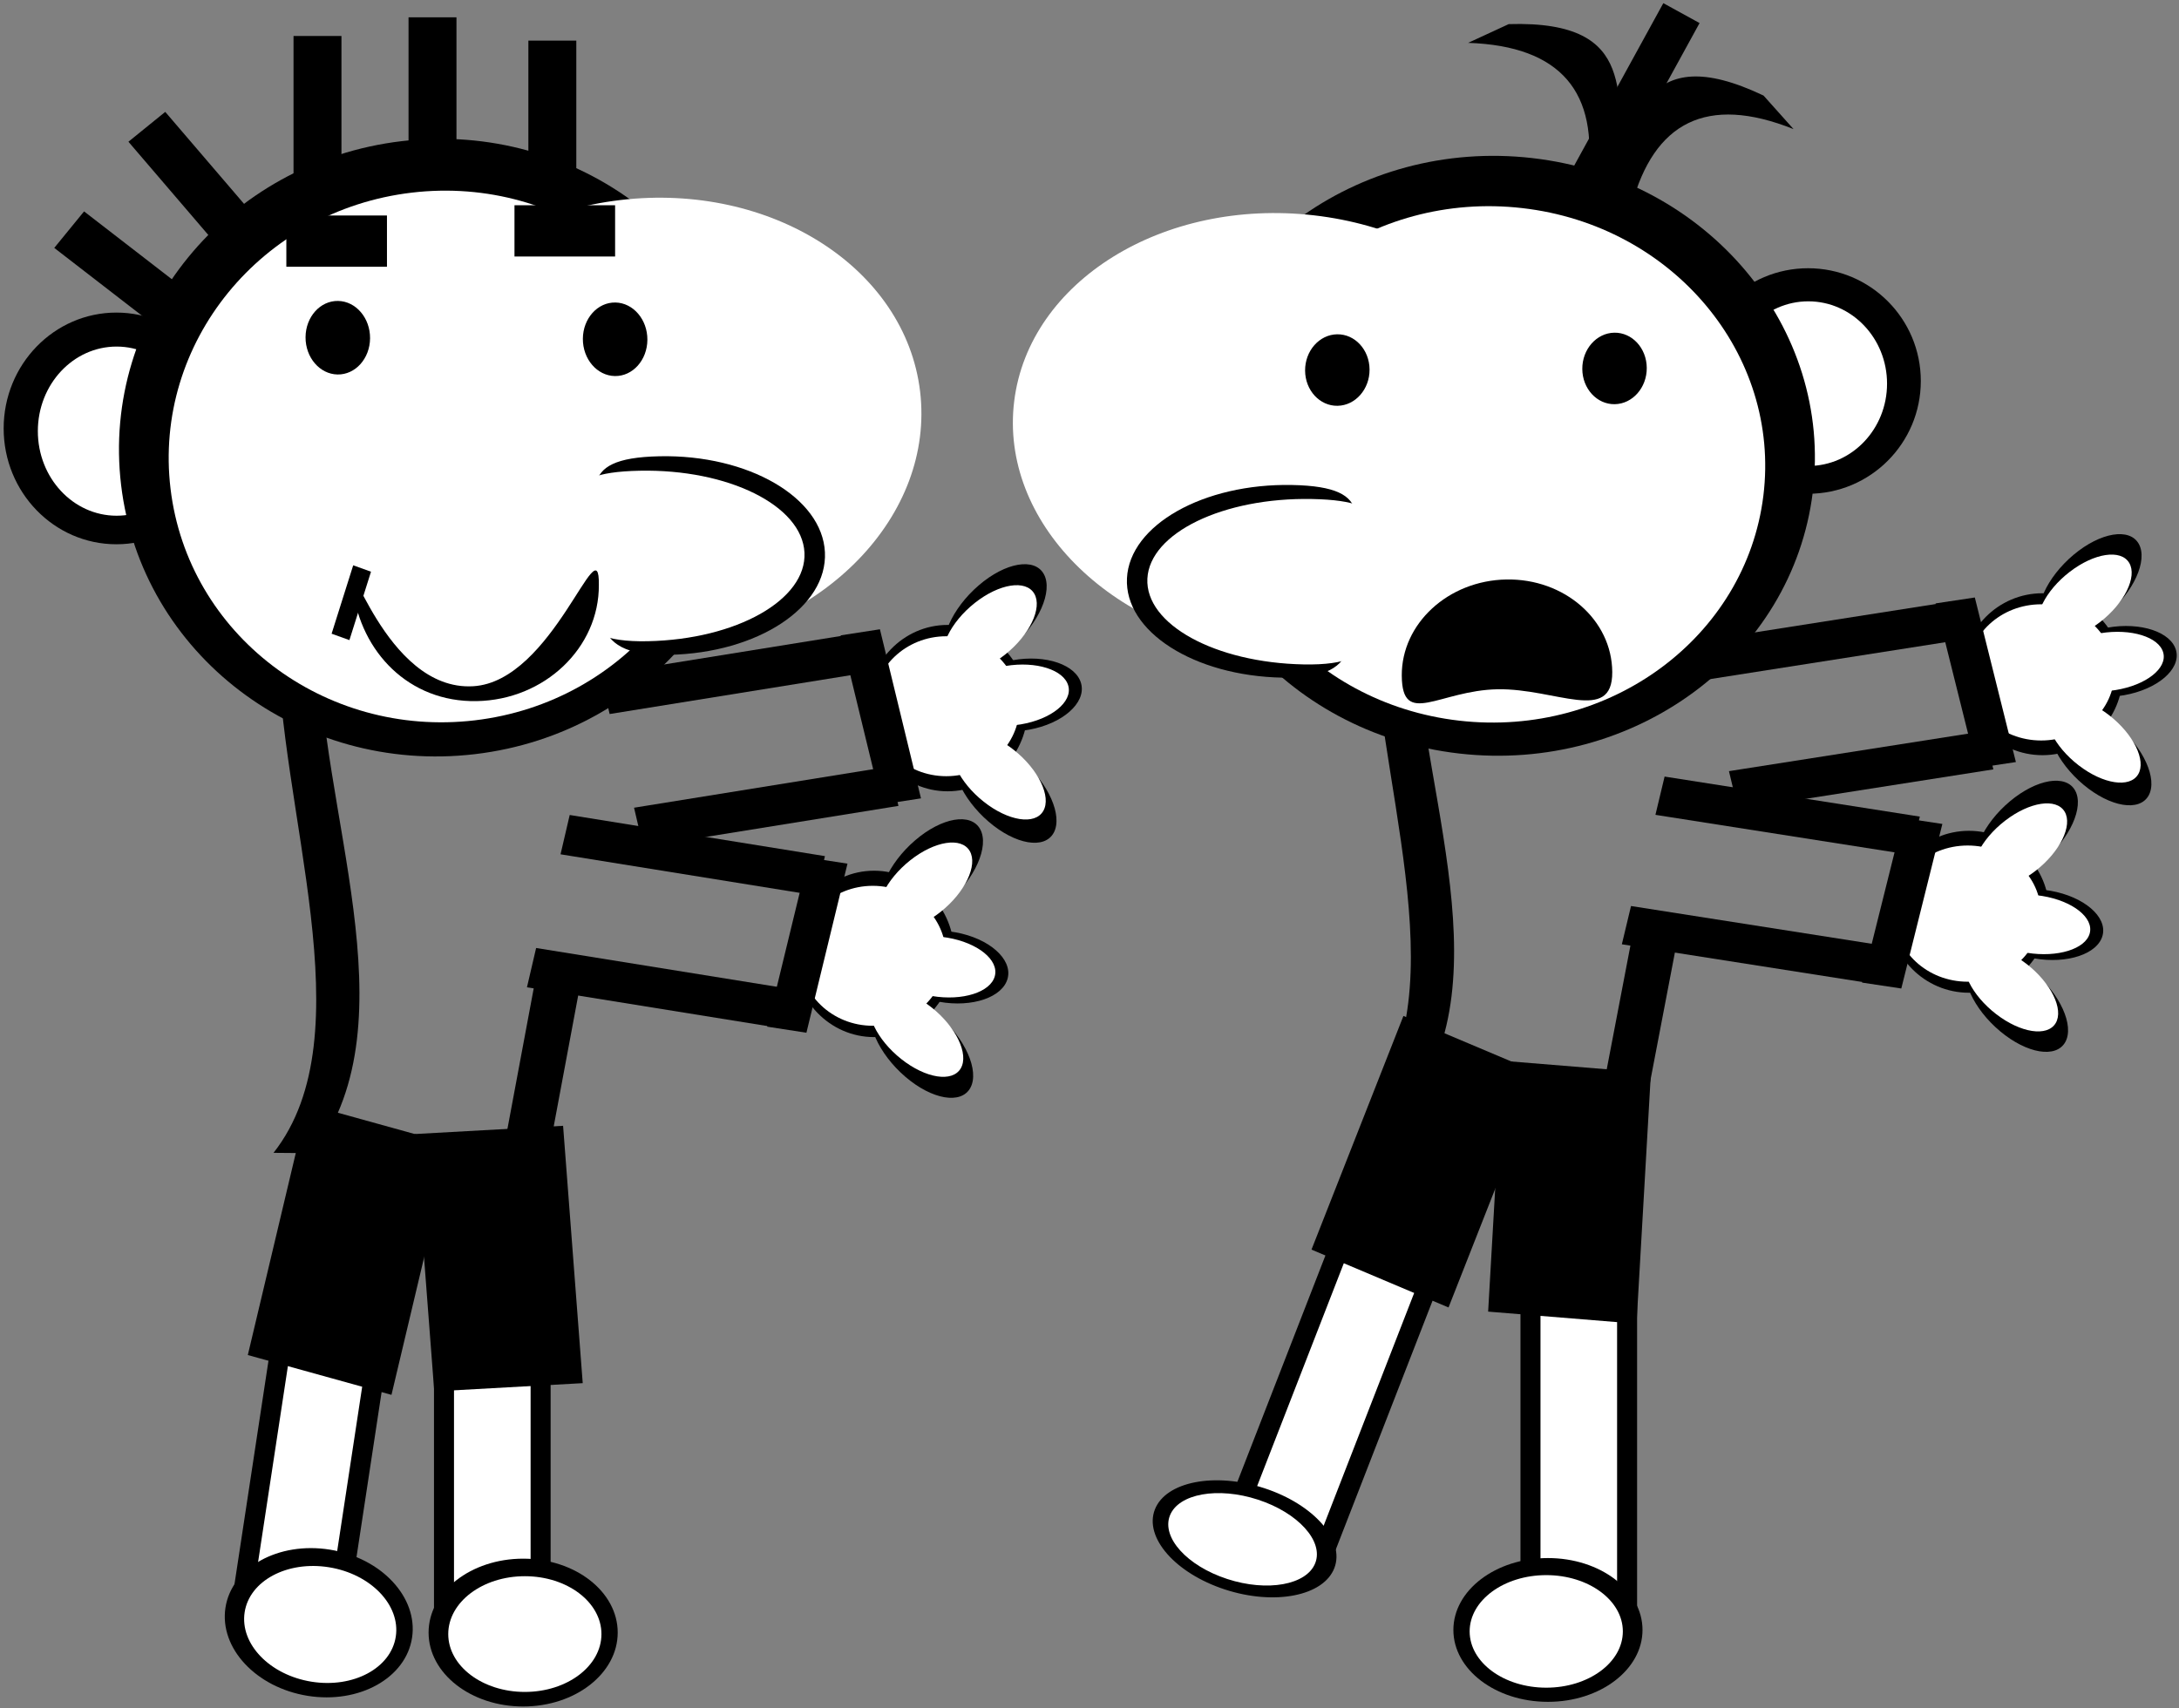 <?xml version="1.0" encoding="UTF-8" standalone="no"?>
<!-- Created with Inkscape (http://www.inkscape.org/) -->
<svg
    xmlns:inkscape="http://www.inkscape.org/namespaces/inkscape"
    xmlns:rdf="http://www.w3.org/1999/02/22-rdf-syntax-ns#"
    xmlns="http://www.w3.org/2000/svg"
    xmlns:cc="http://creativecommons.org/ns#"
    xmlns:dc="http://purl.org/dc/elements/1.1/"
    xmlns:sodipodi="http://sodipodi.sourceforge.net/DTD/sodipodi-0.dtd"
    xmlns:svg="http://www.w3.org/2000/svg"
    xmlns:ns1="http://sozi.baierouge.fr"
    xmlns:xlink="http://www.w3.org/1999/xlink"
    id="svg2"
    sodipodi:docname="New document 1"
    viewBox="0 0 649.48 509.26"
    version="1.1"
    inkscape:version="0.47 r22583"
  >
  <rect x="0" y="0" width="649.48" height="509.26" fill="#808080" stroke="none"/>
  <sodipodi:namedview
      id="base"
      bordercolor="#666666"
      inkscape:pageshadow="2"
      inkscape:guide-bbox="true"
      pagecolor="#ffffff"
      inkscape:window-height="688"
      inkscape:window-maximized="1"
      inkscape:zoom="0.35"
      inkscape:window-x="0"
      showgrid="false"
      borderopacity="1.0"
      inkscape:current-layer="layer1"
      inkscape:cx="1206.7714"
      inkscape:cy="345.63045"
      showguides="true"
      inkscape:window-y="27"
      inkscape:window-width="1022"
      inkscape:pageopacity="0.0"
      inkscape:document-units="px"
  />
  <g
      id="layer1"
      inkscape:label="Layer 1"
      inkscape:groupmode="layer"
      transform="translate(831.77 -368.74)"
    >
    <g
        id="g3976"
      >
      <path
          id="rect3083"
          sodipodi:nodetypes="ccccc"
          style="stroke-opacity:0;color:#000000;fill:#000000"
          d="m-422.77 548.89 12.261 0.099c-0.237 49.927 28.251 110.66-1.203 149.6l-12.261-0.099c27.858-34.456 1.331-99.434 1.203-149.6z"
      />
      <g
          id="g3721"
          transform="matrix(.588 0 0 .574 -467.57 159.53)"
        >
        <path
            id="path3717"
            sodipodi:rx="57.142857"
            sodipodi:ry="58.57143"
            style="stroke-opacity:0;color:#000000;fill:#000000"
            sodipodi:type="arc"
            d="m354.29 562.36c0 32.348-25.584 58.571-57.143 58.571s-57.143-26.223-57.143-58.571 25.584-58.571 57.143-58.571 57.143 26.223 57.143 58.571z"
            sodipodi:cy="562.36218"
            sodipodi:cx="297.14285"
        />
        <path
            id="path3719"
            sodipodi:rx="38.57143"
            sodipodi:ry="40"
            style="stroke-opacity:0;color:#000000;fill:#ffffff"
            sodipodi:type="arc"
            d="m337.14 566.65c0 22.091-17.269 40-38.571 40s-38.571-17.909-38.571-40 17.269-40 38.571-40 38.571 17.909 38.571 40z"
            transform="matrix(1.035 0 0 1.069 -11.766 -42.013)"
            sodipodi:cy="566.64789"
            sodipodi:cx="298.57144"
        />
      </g
      >
      <g
          id="g3064"
          transform="matrix(.999 .033 -.033 .999 15.548 13.699)"
        >
        <g
            id="g2971"
            transform="matrix(-.672 .034 .027 .678 -684.89 201.08)"
          >
          <g
              id="g2862"
              transform="matrix(.992 -.13 .113 .862 -72.364 -4.611)"
            >
            <path
                id="path2816"
                sodipodi:rx="142.85715"
                sodipodi:ry="170"
                style="stroke-opacity:0;color:#000000;fill:#000000"
                sodipodi:type="arc"
                d="m-268.57 468.08c0 93.888-63.959 170-142.86 170-78.898 0-142.86-76.112-142.86-170s63.959-170 142.86-170c78.898 0 142.86 76.112 142.86 170z"
                transform="matrix(.991 0 0 .891 -5.231 69.407)"
                sodipodi:cy="468.07648"
                sodipodi:cx="-411.42856"
            />
            <path
                id="path2816-9"
                sodipodi:rx="142.85715"
                sodipodi:ry="170"
                style="stroke-opacity:0;color:#000000;fill:#ffffff"
                sodipodi:type="arc"
                d="m-268.57 468.08c0 93.888-63.959 170-142.86 170-78.898 0-142.86-76.112-142.86-170s63.959-170 142.86-170c78.898 0 142.86 76.112 142.86 170z"
                transform="matrix(.852 0 0 .767 -60.721 132.04)"
                sodipodi:cy="468.07648"
                sodipodi:cx="-411.42856"
            />
            <path
                id="path2816-9-5"
                sodipodi:rx="142.85715"
                sodipodi:ry="170"
                style="stroke-opacity:0;color:#000000;fill:#ffffff"
                sodipodi:type="arc"
                d="m-268.57 468.08c0 93.888-63.959 170-142.86 170-78.898 0-142.86-76.112-142.86-170s63.959-170 142.86-170c78.898 0 142.86 76.112 142.86 170z"
                transform="matrix(.853 0 0 .65 31.038 182.51)"
                sodipodi:cy="468.07648"
                sodipodi:cx="-411.42856"
            />
          </g
          >
          <g
              id="g2962"
            >
            <g
                id="g2954"
              >
              <g
                  id="g2923"
                  transform="matrix(.027 .47 -.629 .023 200.16 801.84)"
                >
                <path
                    id="path2898"
                    sodipodi:nodetypes="csssc"
                    style="stroke-opacity:0;color:#000000;fill:#000000"
                    d="m-545.71 822.36c0 62.329-46.009 44.286-95.714 44.286-49.706 0-84.286 18.044-84.286-44.286 0-62.329 40.294-112.86 90-112.86s90 50.528 90 112.86z"
                />
                <path
                    id="path2898-2"
                    sodipodi:nodetypes="csssc"
                    style="stroke-opacity:0;color:#000000;fill:#ffffff"
                    d="m-558.44 836.92c0 62.431-39.503 44.358-82.18 44.358s-72.367 18.073-72.367-44.358 34.597-113.04 77.274-113.04 77.274 50.611 77.274 113.04z"
                />
              </g
              >
              <path
                  id="path2927"
                  sodipodi:rx="14.285714"
                  sodipodi:ry="15.714286"
                  style="stroke-opacity:0;color:#000000;fill:#000000"
                  sodipodi:type="arc"
                  d="m-465.71 430.93c0 8.679-6.396 15.714-14.286 15.714-7.89 0-14.286-7.035-14.286-15.714 0-8.679 6.396-15.714 14.286-15.714 7.89 0 14.286 7.035 14.286 15.714z"
                  sodipodi:cy="430.93362"
                  sodipodi:cx="-480"
              />
              <path
                  id="path2927-7"
                  sodipodi:rx="14.285714"
                  sodipodi:ry="15.714286"
                  style="stroke-opacity:0;color:#000000;fill:#000000"
                  sodipodi:type="arc"
                  d="m-465.71 430.93c0 8.679-6.396 15.714-14.286 15.714-7.89 0-14.286-7.035-14.286-15.714 0-8.679 6.396-15.714 14.286-15.714 7.89 0 14.286 7.035 14.286 15.714z"
                  transform="translate(122.86 -1.429)"
                  sodipodi:cy="430.93362"
                  sodipodi:cx="-480"
              />
              <path
                  id="path2951"
                  sodipodi:nodetypes="csssc"
                  style="stroke-opacity:0;color:#000000;fill:#000000"
                  d="m-384.78 564.35c0 22.918-16.644 6.693-42.407 6.693s-50.888 16.225-50.888-6.693 20.885-41.496 46.648-41.496 46.648 18.578 46.648 41.496z"
              />
            </g
            >
          </g
          >
        </g
        >
        <g
            id="g3059"
            transform="matrix(.556 .282 -.278 .549 291.93 176.63)"
          >
          <path
              id="rect3032"
              sodipodi:nodetypes="ccccc"
              style="stroke-opacity:0;color:#000000;fill:#000000"
              d="m-682.01 764.15-20.3-7.242c-64.958 3.852-44.559 42.274-50.376 70.079l20.3 7.242c-9.656-40.319 5.845-64.507 50.376-70.079z"
          />
          <path
              id="rect3032-0"
              sodipodi:nodetypes="ccccc"
              style="stroke-opacity:0;color:#000000;fill:#000000"
              d="m-838.32 803.45 12.695-17.418c55.845-33.403 60.63 9.835 81.096 29.534l-12.695 17.418c-14.73-38.754-41.161-50.01-81.096-29.534z"
          />
          <rect
              id="rect3057"
              style="stroke-opacity:0;color:#000000;fill:#000000"
              height="91.206"
              width="19.778"
              y="741.04"
              x="-765.6"
          />
        </g
        >
      </g
      >
      <g
          id="g3245"
        >
        <rect
            id="rect3086"
            style="stroke-opacity:0;color:#000000;fill:#000000"
            transform="matrix(.988 -.155 .233 .973 0 0)"
            height="11.724"
            width="76.999"
            y="504.02"
            x="-449.27"
        />
        <rect
            id="rect3086-7"
            style="stroke-opacity:0;color:#000000;fill:#000000"
            transform="matrix(.988 -.155 .233 .973 0 0)"
            height="11.724"
            width="76.999"
            y="543.8"
            x="-448.52"
        />
        <g
            id="g3233"
            transform="matrix(0 .459 -.402 0 10.741 352.97)"
          >
          <g
              id="g3193"
              transform="matrix(.818 0 0 .85 204.66 115.54)"
            >
            <path
                id="path3132"
                sodipodi:rx="64.285713"
                sodipodi:ry="70"
                style="stroke-opacity:0;color:#000000;fill:#000000"
                sodipodi:type="arc"
                d="m391.43 548.08c0 38.66-28.782 70-64.286 70s-64.286-31.34-64.286-70 28.782-70 64.286-70 64.286 31.34 64.286 70z"
                sodipodi:cy="548.07648"
                sodipodi:cx="327.14285"
            />
            <path
                id="path3134"
                sodipodi:rx="25.714285"
                sodipodi:ry="51.42857"
                style="stroke-opacity:0;color:#000000;fill:#000000"
                sodipodi:type="arc"
                d="m268.57 500.93c0 28.403-11.513 51.429-25.714 51.429-14.202 0-25.714-23.025-25.714-51.429 0-28.403 11.513-51.429 25.714-51.429 14.202 0 25.714 23.025 25.714 51.429z"
                transform="matrix(.924 -.561 .628 .825 -282.96 229.42)"
                sodipodi:cy="500.93362"
                sodipodi:cx="242.85715"
            />
            <path
                id="path3134-1"
                sodipodi:rx="25.714285"
                sodipodi:ry="51.42857"
                style="stroke-opacity:0;color:#000000;fill:#000000"
                sodipodi:type="arc"
                d="m268.57 500.93c0 28.403-11.513 51.429-25.714 51.429-14.202 0-25.714-23.025-25.714-51.429 0-28.403 11.513-51.429 25.714-51.429 14.202 0 25.714 23.025 25.714 51.429z"
                transform="matrix(-.924 -.561 -.628 .825 930.1 220.85)"
                sodipodi:cy="500.93362"
                sodipodi:cx="242.85715"
            />
            <path
                id="path3134-1-5"
                sodipodi:rx="25.714285"
                sodipodi:ry="51.42857"
                style="stroke-opacity:0;color:#000000;fill:#000000"
                sodipodi:type="arc"
                d="m268.57 500.93c0 28.403-11.513 51.429-25.714 51.429-14.202 0-25.714-23.025-25.714-51.429 0-28.403 11.513-51.429 25.714-51.429 14.202 0 25.714 23.025 25.714 51.429z"
                transform="matrix(-1.043 .283 .165 1.024 487.63 -97.55)"
                sodipodi:cy="500.93362"
                sodipodi:cx="242.85715"
            />
          </g
          >
          <g
              id="g3193-9"
              style="fill:#ffffff"
              transform="matrix(.688 0 0 .776 246 157.04)"
            >
            <path
                id="path3132-7"
                sodipodi:rx="64.285713"
                sodipodi:ry="70"
                style="stroke-opacity:0;color:#000000;fill:#ffffff"
                sodipodi:type="arc"
                d="m391.43 548.08c0 38.66-28.782 70-64.286 70s-64.286-31.34-64.286-70 28.782-70 64.286-70 64.286 31.34 64.286 70z"
                sodipodi:cy="548.07648"
                sodipodi:cx="327.14285"
            />
            <path
                id="path3134-7"
                sodipodi:rx="25.714285"
                sodipodi:ry="51.42857"
                style="stroke-opacity:0;color:#000000;fill:#ffffff"
                sodipodi:type="arc"
                d="m268.57 500.93c0 28.403-11.513 51.429-25.714 51.429-14.202 0-25.714-23.025-25.714-51.429 0-28.403 11.513-51.429 25.714-51.429 14.202 0 25.714 23.025 25.714 51.429z"
                transform="matrix(.924 -.561 .628 .825 -282.96 229.42)"
                sodipodi:cy="500.93362"
                sodipodi:cx="242.85715"
            />
            <path
                id="path3134-1-6"
                sodipodi:rx="25.714285"
                sodipodi:ry="51.42857"
                style="stroke-opacity:0;color:#000000;fill:#ffffff"
                sodipodi:type="arc"
                d="m268.57 500.93c0 28.403-11.513 51.429-25.714 51.429-14.202 0-25.714-23.025-25.714-51.429 0-28.403 11.513-51.429 25.714-51.429 14.202 0 25.714 23.025 25.714 51.429z"
                transform="matrix(-.924 -.561 -.628 .825 930.1 220.85)"
                sodipodi:cy="500.93362"
                sodipodi:cx="242.85715"
            />
            <path
                id="path3134-1-5-7"
                sodipodi:rx="25.714285"
                sodipodi:ry="51.42857"
                style="stroke-opacity:0;color:#000000;fill:#ffffff"
                sodipodi:type="arc"
                d="m268.57 500.93c0 28.403-11.513 51.429-25.714 51.429-14.202 0-25.714-23.025-25.714-51.429 0-28.403 11.513-51.429 25.714-51.429 14.202 0 25.714 23.025 25.714 51.429z"
                transform="matrix(-1.043 .283 .165 1.024 487.63 -97.55)"
                sodipodi:cy="500.93362"
                sodipodi:cx="242.85715"
            />
          </g
          >
        </g
        >
        <rect
            id="rect3086-7-1"
            style="stroke-opacity:0;color:#000000;fill:#000000"
            transform="matrix(.242 .97 -.989 .149 0 0)"
            height="11.83"
            width="50.576"
            y="369.9"
            x="506.96"
        />
      </g
      >
      <g
          id="g3245-3"
          transform="matrix(1 0 0 -1 -21.914 1210.3)"
        >
        <rect
            id="rect3086-6"
            style="stroke-opacity:0;color:#000000;fill:#000000"
            transform="matrix(.988 -.155 .233 .973 0 0)"
            height="11.724"
            width="76.999"
            y="504.02"
            x="-449.27"
        />
        <rect
            id="rect3086-7-5"
            style="stroke-opacity:0;color:#000000;fill:#000000"
            transform="matrix(.988 -.155 .233 .973 0 0)"
            height="11.724"
            width="76.999"
            y="543.8"
            x="-448.52"
        />
        <g
            id="g3233-6"
            transform="matrix(0 .459 -.402 0 10.741 352.97)"
          >
          <g
              id="g3193-3"
              transform="matrix(.818 0 0 .85 204.66 115.54)"
            >
            <path
                id="path3132-9"
                sodipodi:rx="64.285713"
                sodipodi:ry="70"
                style="stroke-opacity:0;color:#000000;fill:#000000"
                sodipodi:type="arc"
                d="m391.43 548.08c0 38.66-28.782 70-64.286 70s-64.286-31.34-64.286-70 28.782-70 64.286-70 64.286 31.34 64.286 70z"
                sodipodi:cy="548.07648"
                sodipodi:cx="327.14285"
            />
            <path
                id="path3134-4"
                sodipodi:rx="25.714285"
                sodipodi:ry="51.42857"
                style="stroke-opacity:0;color:#000000;fill:#000000"
                sodipodi:type="arc"
                d="m268.57 500.93c0 28.403-11.513 51.429-25.714 51.429-14.202 0-25.714-23.025-25.714-51.429 0-28.403 11.513-51.429 25.714-51.429 14.202 0 25.714 23.025 25.714 51.429z"
                transform="matrix(.924 -.561 .628 .825 -282.96 229.42)"
                sodipodi:cy="500.93362"
                sodipodi:cx="242.85715"
            />
            <path
                id="path3134-1-8"
                sodipodi:rx="25.714285"
                sodipodi:ry="51.42857"
                style="stroke-opacity:0;color:#000000;fill:#000000"
                sodipodi:type="arc"
                d="m268.57 500.93c0 28.403-11.513 51.429-25.714 51.429-14.202 0-25.714-23.025-25.714-51.429 0-28.403 11.513-51.429 25.714-51.429 14.202 0 25.714 23.025 25.714 51.429z"
                transform="matrix(-.924 -.561 -.628 .825 930.1 220.85)"
                sodipodi:cy="500.93362"
                sodipodi:cx="242.85715"
            />
            <path
                id="path3134-1-5-1"
                sodipodi:rx="25.714285"
                sodipodi:ry="51.42857"
                style="stroke-opacity:0;color:#000000;fill:#000000"
                sodipodi:type="arc"
                d="m268.57 500.93c0 28.403-11.513 51.429-25.714 51.429-14.202 0-25.714-23.025-25.714-51.429 0-28.403 11.513-51.429 25.714-51.429 14.202 0 25.714 23.025 25.714 51.429z"
                transform="matrix(-1.043 .283 .165 1.024 487.63 -97.55)"
                sodipodi:cy="500.93362"
                sodipodi:cx="242.85715"
            />
          </g
          >
          <g
              id="g3193-9-2"
              style="fill:#ffffff"
              transform="matrix(.688 0 0 .776 246 157.04)"
            >
            <path
                id="path3132-7-9"
                sodipodi:rx="64.285713"
                sodipodi:ry="70"
                style="stroke-opacity:0;color:#000000;fill:#ffffff"
                sodipodi:type="arc"
                d="m391.43 548.08c0 38.66-28.782 70-64.286 70s-64.286-31.34-64.286-70 28.782-70 64.286-70 64.286 31.34 64.286 70z"
                sodipodi:cy="548.07648"
                sodipodi:cx="327.14285"
            />
            <path
                id="path3134-7-3"
                sodipodi:rx="25.714285"
                sodipodi:ry="51.42857"
                style="stroke-opacity:0;color:#000000;fill:#ffffff"
                sodipodi:type="arc"
                d="m268.57 500.93c0 28.403-11.513 51.429-25.714 51.429-14.202 0-25.714-23.025-25.714-51.429 0-28.403 11.513-51.429 25.714-51.429 14.202 0 25.714 23.025 25.714 51.429z"
                transform="matrix(.924 -.561 .628 .825 -282.96 229.42)"
                sodipodi:cy="500.93362"
                sodipodi:cx="242.85715"
            />
            <path
                id="path3134-1-6-9"
                sodipodi:rx="25.714285"
                sodipodi:ry="51.42857"
                style="stroke-opacity:0;color:#000000;fill:#ffffff"
                sodipodi:type="arc"
                d="m268.57 500.93c0 28.403-11.513 51.429-25.714 51.429-14.202 0-25.714-23.025-25.714-51.429 0-28.403 11.513-51.429 25.714-51.429 14.202 0 25.714 23.025 25.714 51.429z"
                transform="matrix(-.924 -.561 -.628 .825 930.1 220.85)"
                sodipodi:cy="500.93362"
                sodipodi:cx="242.85715"
            />
            <path
                id="path3134-1-5-7-0"
                sodipodi:rx="25.714285"
                sodipodi:ry="51.42857"
                style="stroke-opacity:0;color:#000000;fill:#ffffff"
                sodipodi:type="arc"
                d="m268.57 500.93c0 28.403-11.513 51.429-25.714 51.429-14.202 0-25.714-23.025-25.714-51.429 0-28.403 11.513-51.429 25.714-51.429 14.202 0 25.714 23.025 25.714 51.429z"
                transform="matrix(-1.043 .283 .165 1.024 487.63 -97.55)"
                sodipodi:cy="500.93362"
                sodipodi:cx="242.85715"
            />
          </g
          >
        </g
        >
        <rect
            id="rect3086-7-1-8"
            style="stroke-opacity:0;color:#000000;fill:#000000"
            transform="matrix(.242 .97 -.989 .149 0 0)"
            height="11.83"
            width="50.576"
            y="369.9"
            x="506.96"
        />
      </g
      >
      <rect
          id="rect3325"
          style="stroke-opacity:0;color:#000000;fill:#000000"
          transform="matrix(.982 .188 -.188 .982 0 0)"
          height="53.412"
          width="13.412"
          y="695.39"
          x="-217.33"
      />
      <g
          id="g3367-5"
          transform="matrix(.502 .164 -.14 .36 13.667 719.7)"
        >
        <g
            id="g3355-0"
          >
          <rect
              id="rect3351-9"
              style="stroke-opacity:0;color:#000000;fill:#000000"
              height="254.29"
              width="65.714"
              y="400.93"
              x="-780"
          />
          <rect
              id="rect3353-6"
              style="stroke-opacity:0;color:#000000;fill:#ffffff"
              height="240.3"
              width="43.157"
              y="412.21"
              x="-768.72"
          />
        </g
        >
        <g
            id="g3363-3"
            transform="matrix(.777 0 0 .699 -158.46 139.79)"
          >
          <path
              id="path3359-8"
              sodipodi:rx="68.571426"
              sodipodi:ry="60"
              style="stroke-opacity:0;color:#000000;fill:#000000"
              sodipodi:type="arc"
              d="m-711.43 726.65c0 33.137-30.7 60-68.571 60s-68.571-26.863-68.571-60 30.7-60 68.571-60 68.571 26.863 68.571 60z"
              sodipodi:cy="726.64789"
              sodipodi:cx="-780"
          />
          <path
              id="path3361-5"
              sodipodi:rx="51.42857"
              sodipodi:ry="42.857143"
              style="stroke-opacity:0;color:#000000;fill:#ffffff"
              sodipodi:type="arc"
              d="m-725.71 732.36c0 23.669-23.025 42.857-51.429 42.857-28.403 0-51.429-19.188-51.429-42.857s23.025-42.857 51.429-42.857c28.403 0 51.429 19.188 51.429 42.857z"
              transform="matrix(1.08 0 0 1.096 58.076 -74.808)"
              sodipodi:cy="732.36218"
              sodipodi:cx="-777.14288"
          />
        </g
        >
      </g
      >
      <g
          id="g3367"
          transform="matrix(.529 0 0 .511 34.048 523.68)"
        >
        <g
            id="g3355"
          >
          <rect
              id="rect3351"
              style="stroke-opacity:0;color:#000000;fill:#000000"
              height="254.29"
              width="65.714"
              y="400.93"
              x="-780"
          />
          <rect
              id="rect3353"
              style="stroke-opacity:0;color:#000000;fill:#ffffff"
              height="240.3"
              width="43.157"
              y="412.21"
              x="-768.72"
          />
        </g
        >
        <g
            id="g3363"
            transform="matrix(.777 0 0 .699 -158.46 139.79)"
          >
          <path
              id="path3359"
              sodipodi:rx="68.571426"
              sodipodi:ry="60"
              style="stroke-opacity:0;color:#000000;fill:#000000"
              sodipodi:type="arc"
              d="m-711.43 726.65c0 33.137-30.7 60-68.571 60s-68.571-26.863-68.571-60 30.7-60 68.571-60 68.571 26.863 68.571 60z"
              sodipodi:cy="726.64789"
              sodipodi:cx="-780"
          />
          <path
              id="path3361"
              sodipodi:rx="51.42857"
              sodipodi:ry="42.857143"
              style="stroke-opacity:0;color:#000000;fill:#ffffff"
              sodipodi:type="arc"
              d="m-725.71 732.36c0 23.669-23.025 42.857-51.429 42.857-28.403 0-51.429-19.188-51.429-42.857s23.025-42.857 51.429-42.857c28.403 0 51.429 19.188 51.429 42.857z"
              transform="matrix(1.08 0 0 1.096 58.076 -74.808)"
              sodipodi:cy="732.36218"
              sodipodi:cx="-777.14288"
          />
        </g
        >
      </g
      >
      <g
          id="g3899"
          transform="matrix(.991 .135 -.135 .991 94.396 50.298)"
        >
        <rect
            id="rect3327"
            style="stroke-opacity:0;color:#000000;fill:#000000"
            transform="matrix(.965 .261 -.237 .971 0 0)"
            height="74.888"
            width="44.345"
            y="770.43"
            x="-245.27"
        />
        <rect
            id="rect3327-8"
            style="stroke-opacity:0;color:#000000;fill:#000000"
            transform="matrix(.999 -.054 .078 .997 0 0)"
            height="74.888"
            width="44.345"
            y="671.53"
            x="-441.03"
        />
      </g
      >
      <g
          id="g3903"
          transform="matrix(1 0 0 .973 -8.571 29.665)"
        >
        <path
            id="rect3083-6"
            sodipodi:nodetypes="ccccc"
            style="stroke-opacity:0;color:#000000;fill:#000000"
            d="m-740.47 543.67 12.259 0.104c-0.237 52.745 28.245 116.91-1.203 158.04l-12.259-0.105c27.853-36.4 1.331-105.05 1.203-158.04z"
        />
        <g
            id="g3721-4"
            transform="matrix(.588 0 0 .606 -963.23 138.96)"
          >
          <path
              id="path3717-7"
              sodipodi:rx="57.142857"
              sodipodi:ry="58.57143"
              style="stroke-opacity:0;color:#000000;fill:#000000"
              sodipodi:type="arc"
              d="m354.29 562.36c0 32.348-25.584 58.571-57.143 58.571s-57.143-26.223-57.143-58.571 25.584-58.571 57.143-58.571 57.143 26.223 57.143 58.571z"
              sodipodi:cy="562.36218"
              sodipodi:cx="297.14285"
          />
          <path
              id="path3719-7"
              sodipodi:rx="38.57143"
              sodipodi:ry="40"
              style="stroke-opacity:0;color:#000000;fill:#ffffff"
              sodipodi:type="arc"
              d="m337.14 566.65c0 22.091-17.269 40-38.571 40s-38.571-17.909-38.571-40 17.269-40 38.571-40 38.571 17.909 38.571 40z"
              transform="matrix(1.035 0 0 1.069 -11.766 -42.013)"
              sodipodi:cy="566.64789"
              sodipodi:cx="298.57144"
          />
        </g
        >
        <g
            id="g2862-5"
            transform="matrix(.668 -.081 .072 .62 -451.7 150.58)"
          >
          <path
              id="path2816-98"
              sodipodi:rx="142.85715"
              sodipodi:ry="170"
              style="stroke-opacity:0;color:#000000;fill:#000000"
              sodipodi:type="arc"
              d="m-268.57 468.08c0 93.888-63.959 170-142.86 170-78.898 0-142.86-76.112-142.86-170s63.959-170 142.86-170c78.898 0 142.86 76.112 142.86 170z"
              transform="matrix(.991 0 0 .891 -5.231 69.407)"
              sodipodi:cy="468.07648"
              sodipodi:cx="-411.42856"
          />
          <path
              id="path2816-9-4"
              sodipodi:rx="142.85715"
              sodipodi:ry="170"
              style="stroke-opacity:0;color:#000000;fill:#ffffff"
              sodipodi:type="arc"
              d="m-268.57 468.08c0 93.888-63.959 170-142.86 170-78.898 0-142.86-76.112-142.86-170s63.959-170 142.86-170c78.898 0 142.86 76.112 142.86 170z"
              transform="matrix(.852 0 0 .767 -60.721 132.04)"
              sodipodi:cy="468.07648"
              sodipodi:cx="-411.42856"
          />
          <path
              id="path2816-9-5-8"
              sodipodi:rx="142.85715"
              sodipodi:ry="170"
              style="stroke-opacity:0;color:#000000;fill:#ffffff"
              sodipodi:type="arc"
              d="m-268.57 468.08c0 93.888-63.959 170-142.86 170-78.898 0-142.86-76.112-142.86-170s63.959-170 142.86-170c78.898 0 142.86 76.112 142.86 170z"
              transform="matrix(.853 0 0 .65 31.038 182.51)"
              sodipodi:cy="468.07648"
              sodipodi:cx="-411.42856"
          />
        </g
        >
        <g
            id="g2923-3"
            transform="matrix(.016 .338 -.424 .009 -266.32 726.17)"
          >
          <path
              id="path2898-0"
              sodipodi:nodetypes="csssc"
              style="stroke-opacity:0;color:#000000;fill:#000000"
              d="m-545.71 822.36c0 62.329-46.009 44.286-95.714 44.286-49.706 0-84.286 18.044-84.286-44.286 0-62.329 40.294-112.86 90-112.86s90 50.528 90 112.86z"
          />
          <path
              id="path2898-2-4"
              sodipodi:nodetypes="csssc"
              style="stroke-opacity:0;color:#000000;fill:#ffffff"
              d="m-558.44 836.92c0 62.431-39.503 44.358-82.18 44.358s-72.367 18.073-72.367-44.358 34.597-113.04 77.274-113.04 77.274 50.611 77.274 113.04z"
          />
        </g
        >
        <path
            id="path2927-4"
            sodipodi:rx="14.285714"
            sodipodi:ry="15.714286"
            style="stroke-opacity:0;color:#000000;fill:#000000"
            sodipodi:type="arc"
            d="m-465.71 430.93c0 8.679-6.396 15.714-14.286 15.714-7.89 0-14.286-7.035-14.286-15.714 0-8.679 6.396-15.714 14.286-15.714 7.89 0 14.286 7.035 14.286 15.714z"
            transform="matrix(.673 .012 -.005 .717 -397.32 148.74)"
            sodipodi:cy="430.93362"
            sodipodi:cx="-480"
        />
        <path
            id="path2927-7-4"
            sodipodi:rx="14.285714"
            sodipodi:ry="15.714286"
            style="stroke-opacity:0;color:#000000;fill:#000000"
            sodipodi:type="arc"
            d="m-465.71 430.93c0 8.679-6.396 15.714-14.286 15.714-7.89 0-14.286-7.035-14.286-15.714 0-8.679 6.396-15.714 14.286-15.714 7.89 0 14.286 7.035 14.286 15.714z"
            transform="matrix(.673 .012 -.005 .717 -314.66 149.22)"
            sodipodi:cy="430.93362"
            sodipodi:cx="-480"
        />
        <g
            id="g3245-7"
            transform="matrix(1 0 0 1.056 -317.78 -36.199)"
          >
          <rect
              id="rect3086-5"
              style="stroke-opacity:0;color:#000000;fill:#000000"
              transform="matrix(.988 -.155 .233 .973 0 0)"
              height="11.724"
              width="76.999"
              y="504.02"
              x="-449.27"
          />
          <rect
              id="rect3086-7-9"
              style="stroke-opacity:0;color:#000000;fill:#000000"
              transform="matrix(.988 -.155 .233 .973 0 0)"
              height="11.724"
              width="76.999"
              y="543.8"
              x="-448.52"
          />
          <g
              id="g3233-62"
              transform="matrix(0 .459 -.402 0 10.741 352.97)"
            >
            <g
                id="g3193-1"
                transform="matrix(.818 0 0 .85 204.66 115.54)"
              >
              <path
                  id="path3132-78"
                  sodipodi:rx="64.285713"
                  sodipodi:ry="70"
                  style="stroke-opacity:0;color:#000000;fill:#000000"
                  sodipodi:type="arc"
                  d="m391.43 548.08c0 38.66-28.782 70-64.286 70s-64.286-31.34-64.286-70 28.782-70 64.286-70 64.286 31.34 64.286 70z"
                  sodipodi:cy="548.07648"
                  sodipodi:cx="327.14285"
              />
              <path
                  id="path3134-5"
                  sodipodi:rx="25.714285"
                  sodipodi:ry="51.42857"
                  style="stroke-opacity:0;color:#000000;fill:#000000"
                  sodipodi:type="arc"
                  d="m268.57 500.93c0 28.403-11.513 51.429-25.714 51.429-14.202 0-25.714-23.025-25.714-51.429 0-28.403 11.513-51.429 25.714-51.429 14.202 0 25.714 23.025 25.714 51.429z"
                  transform="matrix(.924 -.561 .628 .825 -282.96 229.42)"
                  sodipodi:cy="500.93362"
                  sodipodi:cx="242.85715"
              />
              <path
                  id="path3134-1-7"
                  sodipodi:rx="25.714285"
                  sodipodi:ry="51.42857"
                  style="stroke-opacity:0;color:#000000;fill:#000000"
                  sodipodi:type="arc"
                  d="m268.57 500.93c0 28.403-11.513 51.429-25.714 51.429-14.202 0-25.714-23.025-25.714-51.429 0-28.403 11.513-51.429 25.714-51.429 14.202 0 25.714 23.025 25.714 51.429z"
                  transform="matrix(-.924 -.561 -.628 .825 930.1 220.85)"
                  sodipodi:cy="500.93362"
                  sodipodi:cx="242.85715"
              />
              <path
                  id="path3134-1-5-4"
                  sodipodi:rx="25.714285"
                  sodipodi:ry="51.42857"
                  style="stroke-opacity:0;color:#000000;fill:#000000"
                  sodipodi:type="arc"
                  d="m268.57 500.93c0 28.403-11.513 51.429-25.714 51.429-14.202 0-25.714-23.025-25.714-51.429 0-28.403 11.513-51.429 25.714-51.429 14.202 0 25.714 23.025 25.714 51.429z"
                  transform="matrix(-1.043 .283 .165 1.024 487.63 -97.55)"
                  sodipodi:cy="500.93362"
                  sodipodi:cx="242.85715"
              />
            </g
            >
            <g
                id="g3193-9-1"
                style="fill:#ffffff"
                transform="matrix(.688 0 0 .776 246 157.04)"
              >
              <path
                  id="path3132-7-8"
                  sodipodi:rx="64.285713"
                  sodipodi:ry="70"
                  style="stroke-opacity:0;color:#000000;fill:#ffffff"
                  sodipodi:type="arc"
                  d="m391.43 548.08c0 38.66-28.782 70-64.286 70s-64.286-31.34-64.286-70 28.782-70 64.286-70 64.286 31.34 64.286 70z"
                  sodipodi:cy="548.07648"
                  sodipodi:cx="327.14285"
              />
              <path
                  id="path3134-7-5"
                  sodipodi:rx="25.714285"
                  sodipodi:ry="51.42857"
                  style="stroke-opacity:0;color:#000000;fill:#ffffff"
                  sodipodi:type="arc"
                  d="m268.57 500.93c0 28.403-11.513 51.429-25.714 51.429-14.202 0-25.714-23.025-25.714-51.429 0-28.403 11.513-51.429 25.714-51.429 14.202 0 25.714 23.025 25.714 51.429z"
                  transform="matrix(.924 -.561 .628 .825 -282.96 229.42)"
                  sodipodi:cy="500.93362"
                  sodipodi:cx="242.85715"
              />
              <path
                  id="path3134-1-6-97"
                  sodipodi:rx="25.714285"
                  sodipodi:ry="51.42857"
                  style="stroke-opacity:0;color:#000000;fill:#ffffff"
                  sodipodi:type="arc"
                  d="m268.57 500.93c0 28.403-11.513 51.429-25.714 51.429-14.202 0-25.714-23.025-25.714-51.429 0-28.403 11.513-51.429 25.714-51.429 14.202 0 25.714 23.025 25.714 51.429z"
                  transform="matrix(-.924 -.561 -.628 .825 930.1 220.85)"
                  sodipodi:cy="500.93362"
                  sodipodi:cx="242.85715"
              />
              <path
                  id="path3134-1-5-7-5"
                  sodipodi:rx="25.714285"
                  sodipodi:ry="51.42857"
                  style="stroke-opacity:0;color:#000000;fill:#ffffff"
                  sodipodi:type="arc"
                  d="m268.57 500.93c0 28.403-11.513 51.429-25.714 51.429-14.202 0-25.714-23.025-25.714-51.429 0-28.403 11.513-51.429 25.714-51.429 14.202 0 25.714 23.025 25.714 51.429z"
                  transform="matrix(-1.043 .283 .165 1.024 487.63 -97.55)"
                  sodipodi:cy="500.93362"
                  sodipodi:cx="242.85715"
              />
            </g
            >
          </g
          >
          <rect
              id="rect3086-7-1-3"
              style="stroke-opacity:0;color:#000000;fill:#000000"
              transform="matrix(.242 .97 -.989 .149 0 0)"
              height="11.83"
              width="50.576"
              y="369.9"
              x="506.96"
          />
        </g
        >
        <g
            id="g3245-3-8"
            transform="matrix(1 0 0 -1.056 -339.69 1242.4)"
          >
          <rect
              id="rect3086-6-8"
              style="stroke-opacity:0;color:#000000;fill:#000000"
              transform="matrix(.988 -.155 .233 .973 0 0)"
              height="11.724"
              width="76.999"
              y="504.02"
              x="-449.27"
          />
          <rect
              id="rect3086-7-5-3"
              style="stroke-opacity:0;color:#000000;fill:#000000"
              transform="matrix(.988 -.155 .233 .973 0 0)"
              height="11.724"
              width="76.999"
              y="543.8"
              x="-448.52"
          />
          <g
              id="g3233-6-1"
              transform="matrix(0 .459 -.402 0 10.741 352.97)"
            >
            <g
                id="g3193-3-8"
                transform="matrix(.818 0 0 .85 204.66 115.54)"
              >
              <path
                  id="path3132-9-9"
                  sodipodi:rx="64.285713"
                  sodipodi:ry="70"
                  style="stroke-opacity:0;color:#000000;fill:#000000"
                  sodipodi:type="arc"
                  d="m391.43 548.08c0 38.66-28.782 70-64.286 70s-64.286-31.34-64.286-70 28.782-70 64.286-70 64.286 31.34 64.286 70z"
                  sodipodi:cy="548.07648"
                  sodipodi:cx="327.14285"
              />
              <path
                  id="path3134-4-6"
                  sodipodi:rx="25.714285"
                  sodipodi:ry="51.42857"
                  style="stroke-opacity:0;color:#000000;fill:#000000"
                  sodipodi:type="arc"
                  d="m268.57 500.93c0 28.403-11.513 51.429-25.714 51.429-14.202 0-25.714-23.025-25.714-51.429 0-28.403 11.513-51.429 25.714-51.429 14.202 0 25.714 23.025 25.714 51.429z"
                  transform="matrix(.924 -.561 .628 .825 -282.96 229.42)"
                  sodipodi:cy="500.93362"
                  sodipodi:cx="242.85715"
              />
              <path
                  id="path3134-1-8-4"
                  sodipodi:rx="25.714285"
                  sodipodi:ry="51.42857"
                  style="stroke-opacity:0;color:#000000;fill:#000000"
                  sodipodi:type="arc"
                  d="m268.57 500.93c0 28.403-11.513 51.429-25.714 51.429-14.202 0-25.714-23.025-25.714-51.429 0-28.403 11.513-51.429 25.714-51.429 14.202 0 25.714 23.025 25.714 51.429z"
                  transform="matrix(-.924 -.561 -.628 .825 930.1 220.85)"
                  sodipodi:cy="500.93362"
                  sodipodi:cx="242.85715"
              />
              <path
                  id="path3134-1-5-1-3"
                  sodipodi:rx="25.714285"
                  sodipodi:ry="51.42857"
                  style="stroke-opacity:0;color:#000000;fill:#000000"
                  sodipodi:type="arc"
                  d="m268.57 500.93c0 28.403-11.513 51.429-25.714 51.429-14.202 0-25.714-23.025-25.714-51.429 0-28.403 11.513-51.429 25.714-51.429 14.202 0 25.714 23.025 25.714 51.429z"
                  transform="matrix(-1.043 .283 .165 1.024 487.63 -97.55)"
                  sodipodi:cy="500.93362"
                  sodipodi:cx="242.85715"
              />
            </g
            >
            <g
                id="g3193-9-2-3"
                style="fill:#ffffff"
                transform="matrix(.688 0 0 .776 246 157.04)"
              >
              <path
                  id="path3132-7-9-3"
                  sodipodi:rx="64.285713"
                  sodipodi:ry="70"
                  style="stroke-opacity:0;color:#000000;fill:#ffffff"
                  sodipodi:type="arc"
                  d="m391.43 548.08c0 38.66-28.782 70-64.286 70s-64.286-31.34-64.286-70 28.782-70 64.286-70 64.286 31.34 64.286 70z"
                  sodipodi:cy="548.07648"
                  sodipodi:cx="327.14285"
              />
              <path
                  id="path3134-7-3-8"
                  sodipodi:rx="25.714285"
                  sodipodi:ry="51.42857"
                  style="stroke-opacity:0;color:#000000;fill:#ffffff"
                  sodipodi:type="arc"
                  d="m268.57 500.93c0 28.403-11.513 51.429-25.714 51.429-14.202 0-25.714-23.025-25.714-51.429 0-28.403 11.513-51.429 25.714-51.429 14.202 0 25.714 23.025 25.714 51.429z"
                  transform="matrix(.924 -.561 .628 .825 -282.96 229.42)"
                  sodipodi:cy="500.93362"
                  sodipodi:cx="242.85715"
              />
              <path
                  id="path3134-1-6-9-6"
                  sodipodi:rx="25.714285"
                  sodipodi:ry="51.42857"
                  style="stroke-opacity:0;color:#000000;fill:#ffffff"
                  sodipodi:type="arc"
                  d="m268.57 500.93c0 28.403-11.513 51.429-25.714 51.429-14.202 0-25.714-23.025-25.714-51.429 0-28.403 11.513-51.429 25.714-51.429 14.202 0 25.714 23.025 25.714 51.429z"
                  transform="matrix(-.924 -.561 -.628 .825 930.1 220.85)"
                  sodipodi:cy="500.93362"
                  sodipodi:cx="242.85715"
              />
              <path
                  id="path3134-1-5-7-0-0"
                  sodipodi:rx="25.714285"
                  sodipodi:ry="51.42857"
                  style="stroke-opacity:0;color:#000000;fill:#ffffff"
                  sodipodi:type="arc"
                  d="m268.57 500.93c0 28.403-11.513 51.429-25.714 51.429-14.202 0-25.714-23.025-25.714-51.429 0-28.403 11.513-51.429 25.714-51.429 14.202 0 25.714 23.025 25.714 51.429z"
                  transform="matrix(-1.043 .283 .165 1.024 487.63 -97.55)"
                  sodipodi:cy="500.93362"
                  sodipodi:cx="242.85715"
              />
            </g
            >
          </g
          >
          <rect
              id="rect3086-7-1-8-4"
              style="stroke-opacity:0;color:#000000;fill:#000000"
              transform="matrix(.242 .97 -.989 .149 0 0)"
              height="11.83"
              width="50.576"
              y="369.9"
              x="506.96"
          />
        </g
        >
        <rect
            id="rect3325-8"
            style="stroke-opacity:0;color:#000000;fill:#000000"
            transform="matrix(.98 .199 -.179 .984 0 0)"
            height="56.321"
            width="13.437"
            y="760.92"
            x="-536.94"
        />
        <g
            id="g3367-0-5"
            transform="matrix(-.522 -.086 -.079 .534 -1076.1 434.05)"
          >
          <g
              id="g3355-3-9"
            >
            <rect
                id="rect3351-0-4"
                style="stroke-opacity:0;color:#000000;fill:#000000"
                height="254.29"
                width="65.714"
                y="400.93"
                x="-780"
            />
            <rect
                id="rect3353-9-6"
                style="stroke-opacity:0;color:#000000;fill:#ffffff"
                height="240.3"
                width="43.157"
                y="412.21"
                x="-768.72"
            />
          </g
          >
          <g
              id="g3363-2-9"
              transform="matrix(.777 0 0 .699 -158.46 139.79)"
            >
            <path
                id="path3359-5-2"
                sodipodi:rx="68.571426"
                sodipodi:ry="60"
                style="stroke-opacity:0;color:#000000;fill:#000000"
                sodipodi:type="arc"
                d="m-711.43 726.65c0 33.137-30.7 60-68.571 60s-68.571-26.863-68.571-60 30.7-60 68.571-60 68.571 26.863 68.571 60z"
                sodipodi:cy="726.64789"
                sodipodi:cx="-780"
            />
            <path
                id="path3361-4-2"
                sodipodi:rx="51.42857"
                sodipodi:ry="42.857143"
                style="stroke-opacity:0;color:#000000;fill:#ffffff"
                sodipodi:type="arc"
                d="m-725.71 732.36c0 23.669-23.025 42.857-51.429 42.857-28.403 0-51.429-19.188-51.429-42.857s23.025-42.857 51.429-42.857c28.403 0 51.429 19.188 51.429 42.857z"
                transform="matrix(1.08 0 0 1.096 58.076 -74.808)"
                sodipodi:cy="732.36218"
                sodipodi:cx="-777.14288"
            />
          </g
          >
        </g
        >
        <rect
            id="rect3327-3"
            style="stroke-opacity:0;color:#000000;fill:#000000"
            transform="matrix(.962 .274 -.225 .974 0 0)"
            height="78.881"
            width="44.512"
            y="862.36"
            x="-558.79"
        />
        <g
            id="g3367-0"
            transform="matrix(-.529 0 0 .54 -1071.7 498.93)"
          >
          <g
              id="g3355-3"
            >
            <rect
                id="rect3351-0"
                style="stroke-opacity:0;color:#000000;fill:#000000"
                height="254.29"
                width="65.714"
                y="400.93"
                x="-780"
            />
            <rect
                id="rect3353-9"
                style="stroke-opacity:0;color:#000000;fill:#ffffff"
                height="240.3"
                width="43.157"
                y="412.21"
                x="-768.72"
            />
          </g
          >
          <g
              id="g3363-2"
              transform="matrix(.777 0 0 .699 -158.46 139.79)"
            >
            <path
                id="path3359-5"
                sodipodi:rx="68.571426"
                sodipodi:ry="60"
                style="stroke-opacity:0;color:#000000;fill:#000000"
                sodipodi:type="arc"
                d="m-711.43 726.65c0 33.137-30.7 60-68.571 60s-68.571-26.863-68.571-60 30.7-60 68.571-60 68.571 26.863 68.571 60z"
                sodipodi:cy="726.64789"
                sodipodi:cx="-780"
            />
            <path
                id="path3361-4"
                sodipodi:rx="51.42857"
                sodipodi:ry="42.857143"
                style="stroke-opacity:0;color:#000000;fill:#ffffff"
                sodipodi:type="arc"
                d="m-725.71 732.36c0 23.669-23.025 42.857-51.429 42.857-28.403 0-51.429-19.188-51.429-42.857s23.025-42.857 51.429-42.857c28.403 0 51.429 19.188 51.429 42.857z"
                transform="matrix(1.08 0 0 1.096 58.076 -74.808)"
                sodipodi:cy="732.36218"
                sodipodi:cx="-777.14288"
            />
          </g
          >
        </g
        >
        <rect
            id="rect3327-8-0"
            style="stroke-opacity:0;color:#000000;fill:#000000"
            transform="matrix(.998 -.057 .074 .997 0 0)"
            height="79.089"
            width="44.344"
            y="655.19"
            x="-749.6"
        />
        <rect
            id="rect3753"
            style="stroke-opacity:0;color:#000000;fill:#000000"
            height="15.706"
            width="29.991"
            y="414.51"
            x="-737.85"
        />
        <rect
            id="rect3753-5"
            style="stroke-opacity:0;color:#000000;fill:#000000"
            height="15.706"
            width="29.991"
            y="411.37"
            x="-669.85"
        />
        <g
            id="g3804"
            transform="matrix(.392 0 0 .43 -715.24 316.64)"
          >
          <g
              id="g3799"
              transform="matrix(.364 0 0 .316 -6.074 393.51)"
            >
            <path
                id="path2951-4"
                sodipodi:nodetypes="csssc"
                style="stroke-opacity:0;color:#000000;fill:#000000"
                d="m511.04 307.73c1.43-139.83-95.41 217.94-262.37 228.72-187.2 12.09-266.06-341.27-251.45-218.8 16.833 141.12 116.57 255.11 258.46 252.37s256.22-120.17 255.36-262.29z"
            />
          </g
          >
          <rect
              id="rect3802"
              style="stroke-opacity:0;color:#000000;fill:#000000"
              transform="rotate(18.615)"
              height="51.429"
              width="14.286"
              y="454.1"
              x="145.73"
          />
        </g
        >
        <rect
            id="rect3809"
            style="stroke-opacity:0;color:#000000;fill:#000000"
            height="42.857"
            width="14.286"
            y="360.93"
            x="-665.71"
        />
        <rect
            id="rect3809-8"
            style="stroke-opacity:0;color:#000000;fill:#000000"
            height="42.857"
            width="14.286"
            y="353.79"
            x="-701.43"
        />
        <rect
            id="rect3809-8-1"
            style="stroke-opacity:0;color:#000000;fill:#000000"
            height="42.857"
            width="14.286"
            y="359.51"
            x="-735.71"
        />
        <rect
            id="rect3809-8-1-2"
            style="stroke-opacity:0;color:#000000;fill:#000000"
            transform="rotate(-39.807)"
            height="42.857"
            width="14.286"
            y="-201.44"
            x="-853.88"
        />
        <rect
            id="rect3809-8-1-2-8"
            style="stroke-opacity:0;color:#000000;fill:#000000"
            transform="matrix(.622 -.783 .783 .622 0 0)"
            height="42.857"
            width="14.286"
            y="-367.91"
            x="-834.33"
        />
      </g
      >
    </g
    >
  </g
  >
</svg
>
